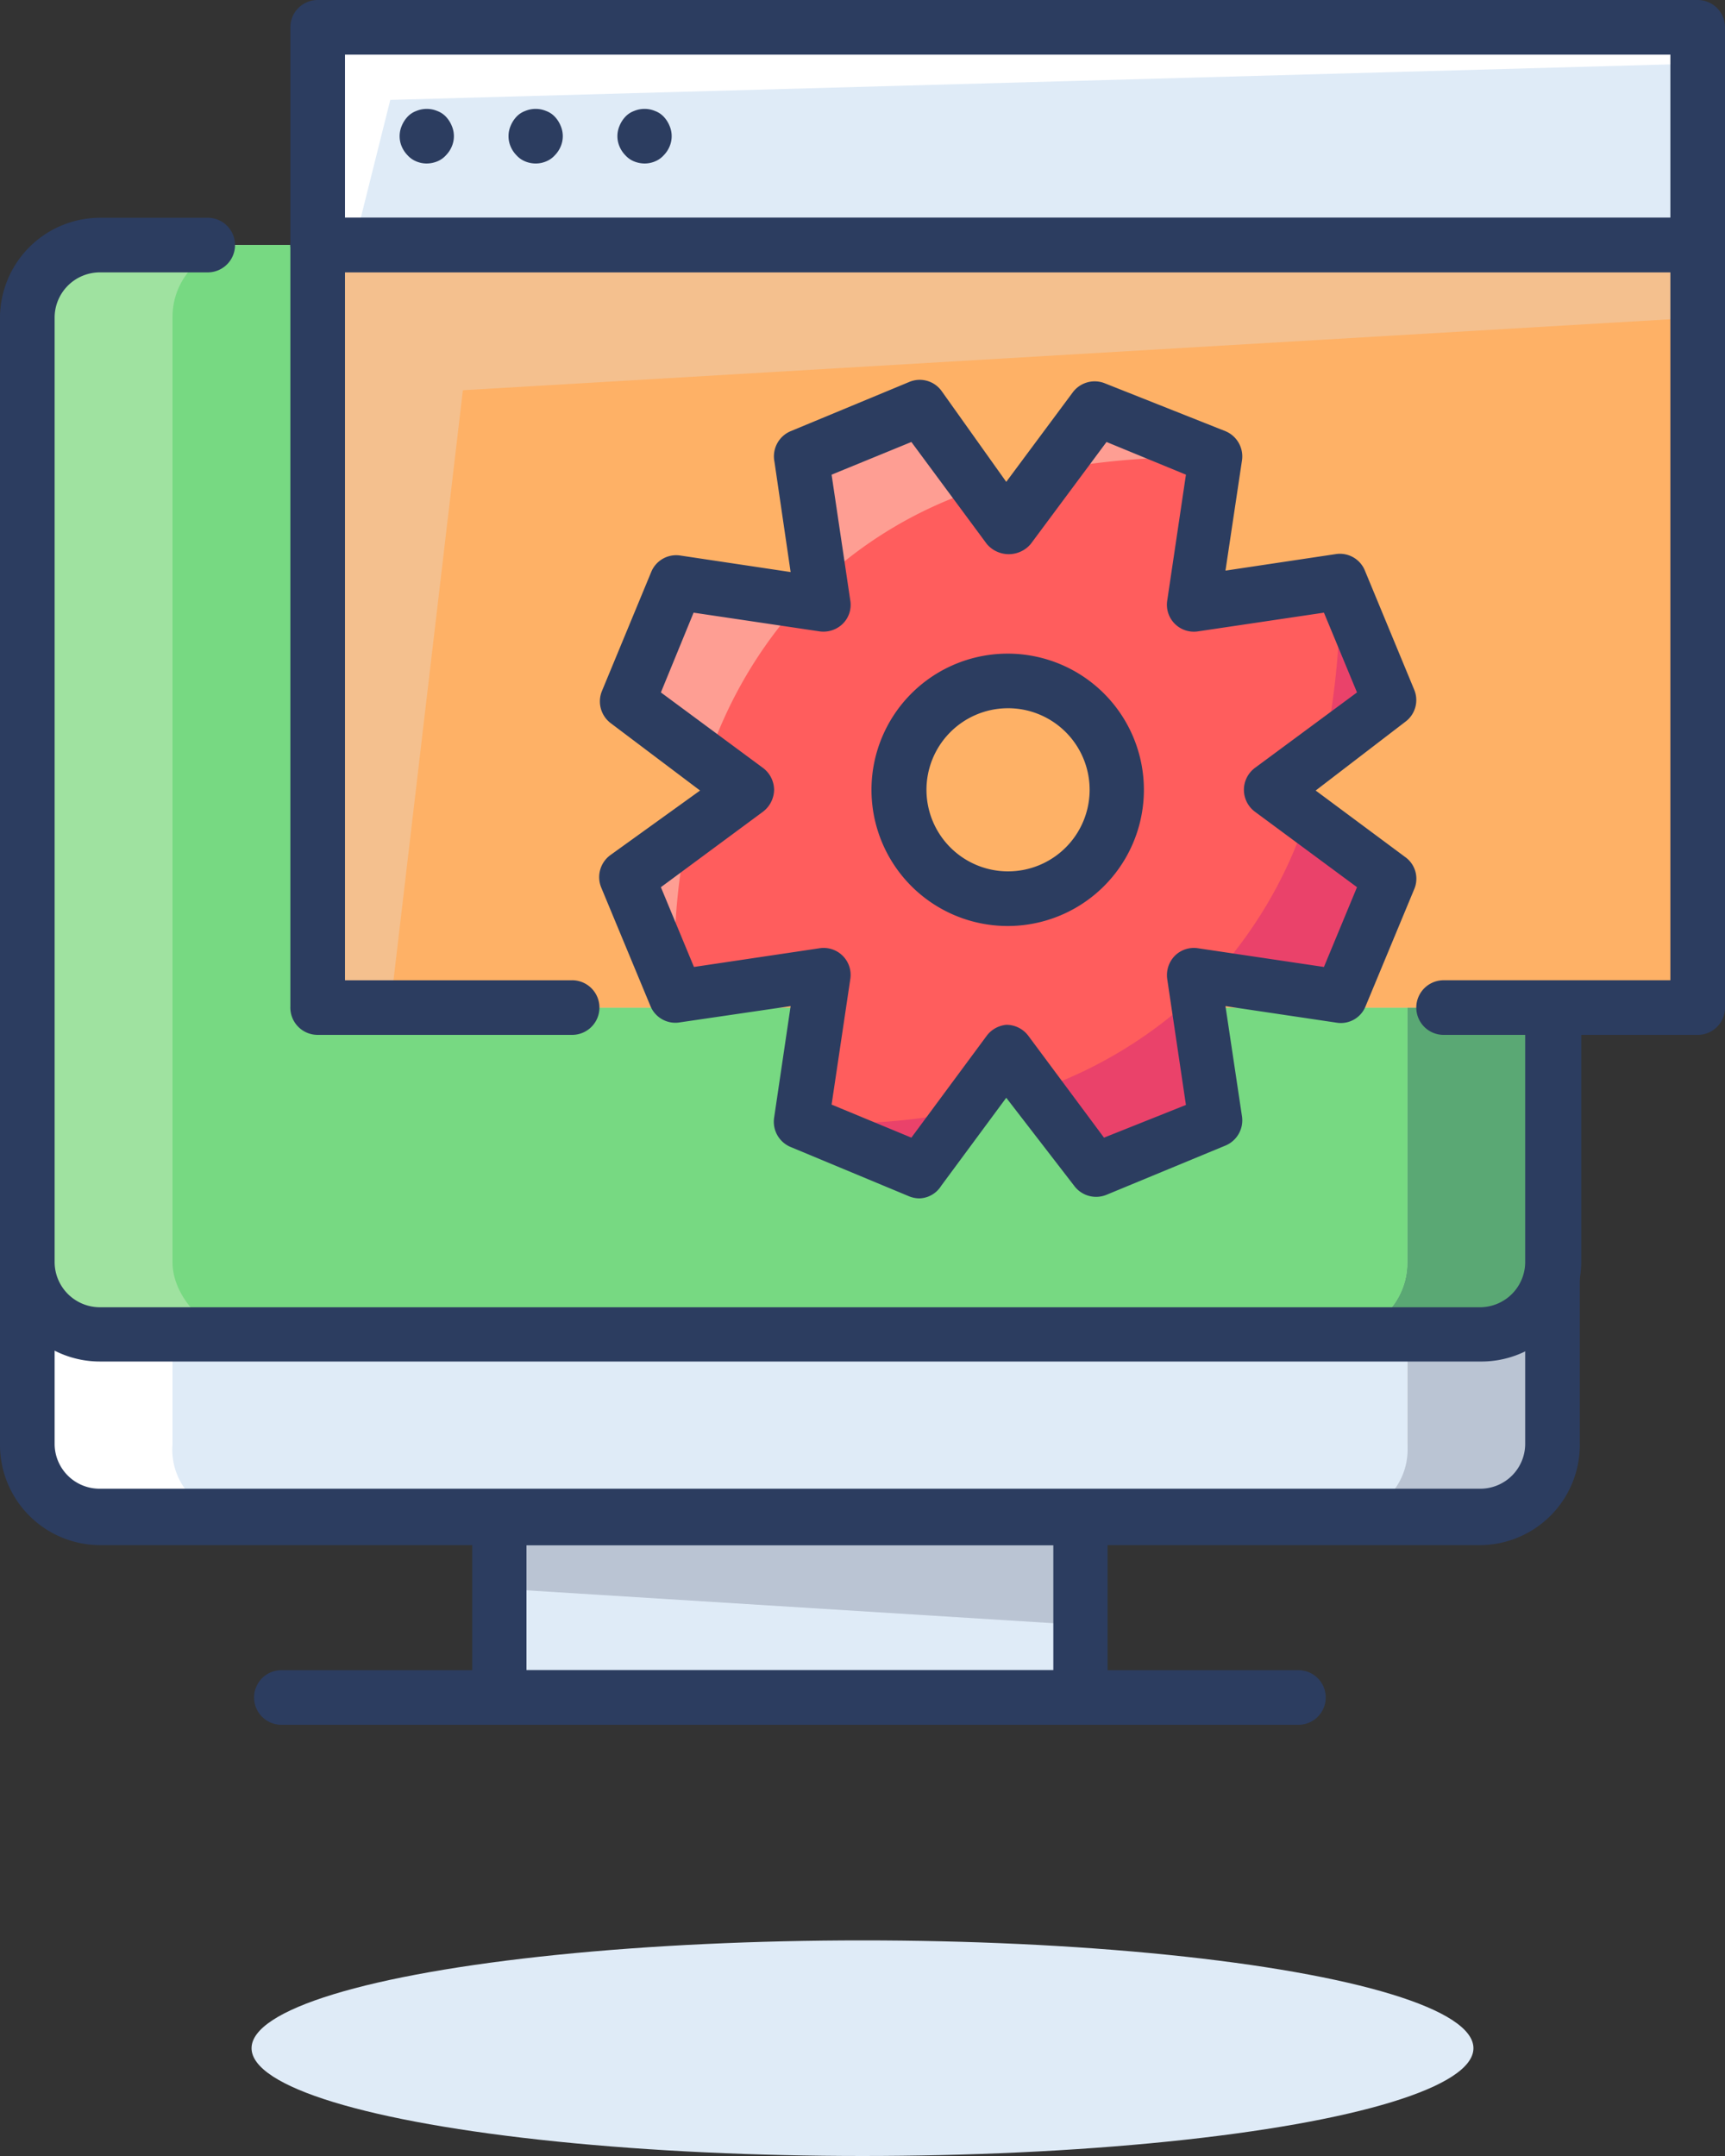 <svg xmlns="http://www.w3.org/2000/svg" viewBox="0 0 48 60"><rect x="0" y="0" width="48" height="60" fill="#333333" stroke="none"/><defs><style>.cls-1{fill:#dfebf7;}.cls-2{fill:#bac4d3;}.cls-3{fill:#2c3d60;}.cls-4{fill:#fff;}.cls-5{fill:#5aa874;}.cls-6{fill:#9fe2a0;}.cls-7{fill:#77d982;}.cls-8{fill:#f4c08e;}.cls-9{fill:#feb166;}.cls-10{fill:#ff5d5d;}.cls-11{fill:#ea426a;}.cls-12{fill:#fe9e93;}</style></defs><title>Asset 141</title><g id="Layer_2" data-name="Layer 2"><g id="_1" data-name="1"><ellipse class="cls-1" cx="24" cy="57" rx="17" ry="3"/><rect class="cls-2" x="13.89" y="42.19" width="16.17" height="5.05"/><polygon class="cls-1" points="30.06 47.24 13.89 47.24 13.89 44.21 30.06 45.22 30.06 47.24"/><path class="cls-3" d="M30.06,48H13.89a.76.76,0,0,1-.75-.76V42.19a.76.76,0,0,1,.75-.76H30.06a.76.76,0,0,1,.76.76v5.05A.76.76,0,0,1,30.06,48ZM14.65,46.48H29.31V43H14.65Z"/><path class="cls-3" d="M36.13,48H7.83a.76.76,0,0,1,0-1.52h28.3a.76.76,0,0,1,0,1.52Z"/><rect class="cls-2" x="0.76" y="6.82" width="42.44" height="35.37" rx="2.02"/><path class="cls-4" d="M37.33,42.19H2.59a1.94,1.94,0,0,1-1.83-2V8.84a1.94,1.94,0,0,1,1.83-2H37.33a1.94,1.94,0,0,1,1.83,2V40.17A1.94,1.94,0,0,1,37.33,42.19Z"/><path class="cls-1" d="M37.52,42.19H6.44a1.86,1.86,0,0,1-1.64-2V8.84a1.86,1.86,0,0,1,1.64-2H37.52a1.86,1.86,0,0,1,1.64,2V40.17A1.86,1.86,0,0,1,37.52,42.19Z"/><path class="cls-3" d="M41.18,43H2.78A2.79,2.79,0,0,1,0,40.17V8.84a.76.76,0,0,1,1.52,0V40.17a1.25,1.25,0,0,0,1.26,1.26h38.4a1.25,1.25,0,0,0,1.26-1.26V8.84a.76.76,0,1,1,1.52,0V40.17A2.79,2.79,0,0,1,41.18,43Z"/><rect class="cls-5" x="0.76" y="6.82" width="42.44" height="30.32" rx="2"/><rect class="cls-6" x="0.76" y="6.82" width="38.4" height="30.32" rx="2"/><rect class="cls-7" x="4.8" y="6.82" width="34.36" height="30.32" rx="2"/><path class="cls-3" d="M41.18,37.89H2.78A2.78,2.78,0,0,1,0,35.12V8.84A2.79,2.79,0,0,1,2.78,6.06h3a.76.76,0,0,1,0,1.52h-3A1.26,1.26,0,0,0,1.52,8.84V35.12a1.26,1.26,0,0,0,1.26,1.26h38.4a1.26,1.26,0,0,0,1.26-1.26V8.84a1.26,1.26,0,0,0-1.26-1.26H8.84a.76.76,0,0,1,0-1.52H41.18A2.79,2.79,0,0,1,44,8.84V35.12A2.78,2.78,0,0,1,41.18,37.89Z"/><rect class="cls-4" x="8.84" y="0.76" width="38.4" height="6.06"/><polygon class="cls-1" points="10.86 2.78 9.85 6.82 47.24 6.82 47.24 1.77 10.86 2.78"/><path class="cls-3" d="M47.24,7.58H8.84a.76.76,0,0,1-.76-.76V.76A.76.76,0,0,1,8.84,0h38.4A.76.76,0,0,1,48,.76V6.82A.76.76,0,0,1,47.24,7.58ZM9.6,6.06H46.48V1.52H9.6Z"/><path class="cls-3" d="M12.57,3.5a.82.82,0,0,0-.16-.25.63.63,0,0,0-.24-.16.76.76,0,0,0-.59,0,.63.63,0,0,0-.24.16.82.82,0,0,0-.16.25.73.73,0,0,0,0,.58.78.78,0,0,0,.16.24.66.66,0,0,0,.24.17.75.75,0,0,0,.29.06.8.8,0,0,0,.3-.06.66.66,0,0,0,.24-.17.78.78,0,0,0,.16-.24.73.73,0,0,0,0-.58Z"/><path class="cls-3" d="M15.6,3.5a.82.82,0,0,0-.16-.25.63.63,0,0,0-.24-.16.76.76,0,0,0-.59,0,.63.63,0,0,0-.24.16.82.82,0,0,0-.16.25.73.73,0,0,0,0,.58.78.78,0,0,0,.16.24.66.66,0,0,0,.24.17.77.77,0,0,0,.3.06.75.75,0,0,0,.29-.06.66.66,0,0,0,.24-.17.78.78,0,0,0,.16-.24.73.73,0,0,0,0-.58Z"/><path class="cls-3" d="M18.63,3.5a.82.82,0,0,0-.16-.25.63.63,0,0,0-.24-.16.76.76,0,0,0-.59,0,.63.63,0,0,0-.24.16.82.82,0,0,0-.16.25.73.73,0,0,0,0,.58.78.78,0,0,0,.16.24.66.66,0,0,0,.24.17.8.8,0,0,0,.3.06.75.75,0,0,0,.29-.06.66.66,0,0,0,.24-.17.78.78,0,0,0,.16-.24.73.73,0,0,0,0-.58Z"/><rect class="cls-8" x="8.84" y="6.82" width="38.4" height="21.22"/><polygon class="cls-9" points="12.88 10.86 10.86 28.04 47.24 28.04 47.24 8.84 12.88 10.86"/><path class="cls-3" d="M47.24,28.8H40.17a.76.76,0,0,1,0-1.52h6.31V7.58H9.6v19.7h6.32a.76.76,0,0,1,0,1.52H8.84A.76.76,0,0,1,8.08,28V6.82a.76.76,0,0,1,.76-.76h38.4a.76.76,0,0,1,.76.76V28A.76.76,0,0,1,47.24,28.8Z"/><path class="cls-10" d="M38.65,19.52l-1.37-3.31-4.08.61.61-4.08L30.5,11.37,28,14.68l-2.45-3.31-3.31,1.37.6,4.08-4.08-.61-1.37,3.31L20.75,22l-3.32,2.46,1.37,3.3,4.08-.6-.6,4.08,3.3,1.37L28,29.27l2.46,3.32,3.31-1.37-.61-4.08,4.08.6,1.37-3.3L35.34,22ZM28,25a3,3,0,1,1,3-3A3,3,0,0,1,28,25Z"/><path class="cls-11" d="M37.28,16.21a21,21,0,0,1-.43,4.64l1.8-1.33Z"/><path class="cls-11" d="M22.28,31.22l3.3,1.37,1.25-1.68A16.55,16.55,0,0,1,22.28,31.22Z"/><path class="cls-11" d="M33.73,27.22l3.55.52,1.37-3.3-2.29-1.71A12.29,12.29,0,0,1,33.73,27.22Z"/><path class="cls-11" d="M28.84,30.35l1.66,2.24,3.31-1.37-.53-3.55A12.37,12.37,0,0,1,28.84,30.35Z"/><path class="cls-12" d="M22.28,12.74l.52,3.49a11.8,11.8,0,0,1,4.44-2.63l-1.65-2.23Z"/><path class="cls-12" d="M17.43,19.52l2.25,1.67a12.43,12.43,0,0,1,2.61-4.46l-3.49-.52Z"/><path class="cls-12" d="M30.5,11.37l-1.28,1.72a20.94,20.94,0,0,1,4.59-.35Z"/><path class="cls-12" d="M17.43,24.44l1.37,3.3a17.26,17.26,0,0,1,.33-4.57Z"/><path class="cls-3" d="M25.58,33.35a.79.79,0,0,1-.29-.06L22,31.92a.76.76,0,0,1-.46-.81L22,28l-3.07.45A.75.75,0,0,1,18.1,28l-1.37-3.3a.76.76,0,0,1,.25-.9L19.48,22,17,20.13a.76.76,0,0,1-.25-.9l1.37-3.31a.75.75,0,0,1,.81-.46l3.07.46-.45-3.07A.76.76,0,0,1,22,12l3.3-1.37a.75.75,0,0,1,.9.25L28,13.41l1.85-2.49a.76.76,0,0,1,.9-.25L34.1,12a.76.76,0,0,1,.46.81l-.46,3.07,3.07-.46a.75.75,0,0,1,.81.46l1.37,3.31a.75.75,0,0,1-.25.9L36.61,22l2.49,1.85a.74.74,0,0,1,.25.9L38,28a.74.74,0,0,1-.81.46L34.1,28l.46,3.07a.76.76,0,0,1-.46.81l-3.31,1.37a.76.76,0,0,1-.9-.25L28,30.55,26.19,33A.74.74,0,0,1,25.58,33.35ZM28,28.52a.76.76,0,0,1,.61.3l2.11,2.84L33,30.75l-.52-3.5a.77.77,0,0,1,.21-.65.75.75,0,0,1,.65-.21l3.5.52.92-2.22-2.84-2.1a.76.76,0,0,1,0-1.22l2.84-2.1-.92-2.22-3.5.52a.75.75,0,0,1-.86-.86l.52-3.5-2.21-.91-2.11,2.84a.8.8,0,0,1-1.22,0l-2.1-2.84-2.22.91.52,3.5a.74.74,0,0,1-.21.65.77.77,0,0,1-.65.21l-3.5-.52-.91,2.22,2.84,2.1a.77.77,0,0,1,.31.61.78.78,0,0,1-.31.61l-2.84,2.1.92,2.22,3.49-.52a.75.75,0,0,1,.86.86l-.52,3.49,2.22.92,2.1-2.84A.77.77,0,0,1,28,28.52Zm0-2.75A3.79,3.79,0,1,1,31.83,22,3.79,3.79,0,0,1,28,25.77Zm0-6.06A2.27,2.27,0,1,0,30.32,22,2.27,2.27,0,0,0,28,19.71Z"/></g></g></svg>
